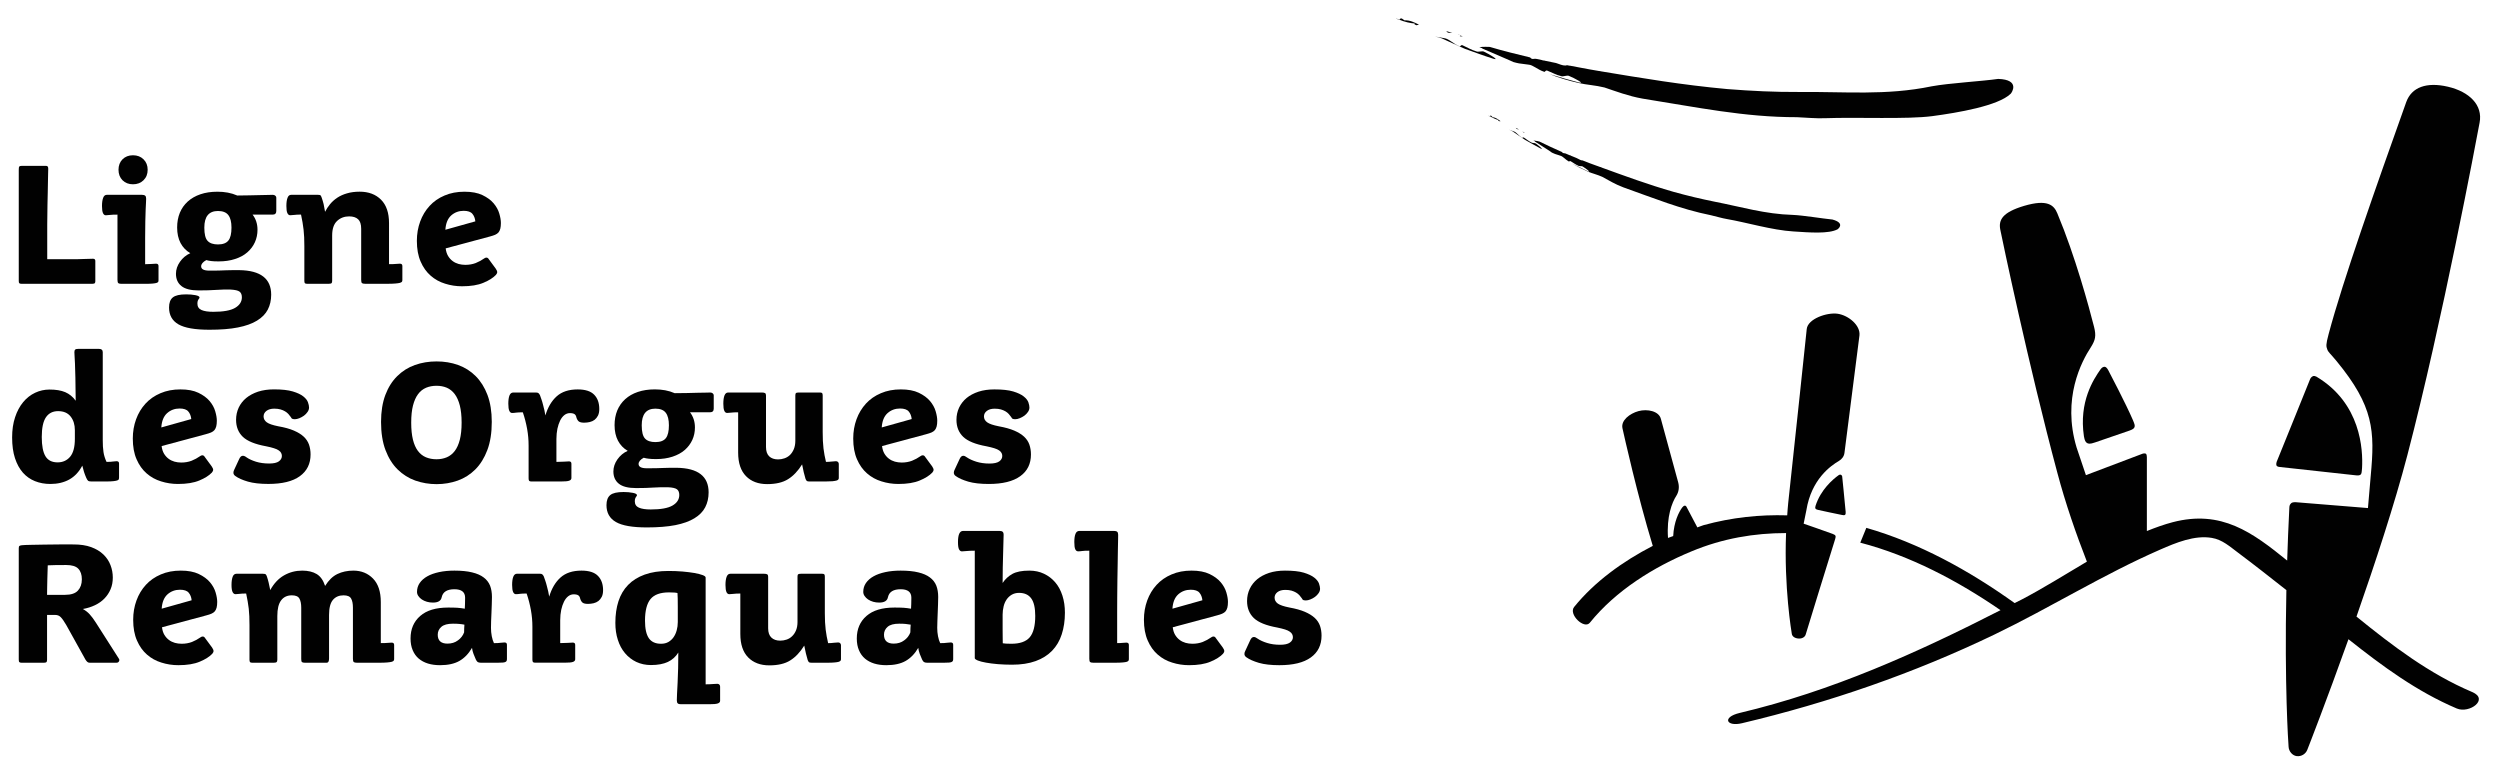 <?xml version="1.0" encoding="utf-8"?>
<!-- Generator: Adobe Illustrator 25.2.3, SVG Export Plug-In . SVG Version: 6.00 Build 0)  -->
<svg version="1.1" id="Calque_1" xmlns="http://www.w3.org/2000/svg" xmlns:xlink="http://www.w3.org/1999/xlink" x="0px" y="0px"
	 viewBox="0 0 72.36 22.333" style="enable-background:new 0 0 72.36 22.333;" xml:space="preserve">
<style type="text/css">
	.st0{fill:#010101;}
</style>
<g>
	<path class="st0" d="M44.681,1.791c0.028-0.004,0.058-0.004,0.093,0l-0.089-0.034l0.002,0.002
		C44.713,1.774,44.701,1.784,44.681,1.791"/>
	<path class="st0" d="M43.415,1.536l0.073-0.019c-0.138-0.059-0.274-0.121-0.425-0.106c0,0-0.056-0.033-0.084-0.05
		C42.931,1.359,42.927,1.383,42.91,1.4c0.16,0.05,0.319,0.091,0.498,0.091C43.331,1.488,43.333,1.512,43.415,1.536"/>
	<path class="st0" d="M46.071,2.078c0.088,0.034,0.209,0.043,0.309,0.024C46.27,2.046,46.166,2.058,46.071,2.078"/>
	<path class="st0" d="M44.523,4.121c0,0-0.03-0.026-0.045-0.039c-0.028-0.006-0.031,0.007-0.043,0.013
		c0.067,0.038,0.139,0.06,0.212,0.082C44.606,4.156,44.569,4.127,44.523,4.121"/>
	<path class="st0" d="M44.715,4.229l0.045-0.002c-0.017-0.011-0.037-0.013-0.054-0.024C44.679,4.2,44.678,4.208,44.715,4.229"/>
	<path class="st0" d="M45.426,4.514l0.054,0.011l-0.036-0.021l-0.005-0.003h0.001l-0.01-0.006l0.002,0.002
		C45.446,4.508,45.439,4.514,45.426,4.514"/>
	<path class="st0" d="M2.256,17.093c-0.074,0.082-0.199,0.124-0.374,0.124h-0.52c0-0.06,0.001-0.132,0.003-0.215
		c0.001-0.083,0.003-0.164,0.005-0.246c0.002-0.081,0.004-0.156,0.007-0.228c0.003-0.072,0.005-0.126,0.005-0.165
		c0.057-0.002,0.131-0.005,0.223-0.007c0.093-0.001,0.196-0.002,0.311-0.002c0.165,0,0.282,0.035,0.35,0.107
		c0.069,0.072,0.103,0.174,0.103,0.307C2.369,16.903,2.331,17.011,2.256,17.093 M3.442,19.067l-0.663-1.039
		C2.712,17.922,2.65,17.84,2.595,17.78c-0.055-0.061-0.122-0.112-0.198-0.153c0.128-0.022,0.244-0.059,0.351-0.11
		c0.106-0.05,0.198-0.115,0.274-0.193c0.076-0.078,0.136-0.167,0.179-0.27c0.043-0.101,0.064-0.214,0.064-0.338
		s-0.022-0.244-0.067-0.36c-0.044-0.116-0.113-0.218-0.205-0.307s-0.209-0.16-0.353-0.213c-0.142-0.052-0.313-0.078-0.509-0.078
		H1.72c-0.149,0-0.295,0.002-0.439,0.005c-0.142,0.002-0.273,0.005-0.388,0.007c-0.116,0.001-0.203,0.006-0.26,0.011
		c-0.035,0.004-0.059,0.011-0.072,0.022c-0.013,0.011-0.018,0.034-0.018,0.07v3.214c0,0.038,0.004,0.063,0.016,0.076
		c0.011,0.012,0.031,0.019,0.059,0.019h0.659c0.035,0,0.057-0.007,0.069-0.019c0.011-0.013,0.016-0.035,0.016-0.067v-1.297h0.239
		c0.063,0,0.117,0.022,0.16,0.067c0.043,0.044,0.096,0.121,0.159,0.229l0.553,0.996c0.016,0.025,0.033,0.047,0.051,0.064
		c0.017,0.018,0.04,0.027,0.069,0.027H3.37c0.035,0,0.06-0.013,0.074-0.041C3.458,19.115,3.458,19.089,3.442,19.067"/>
	<path class="st0" d="M0.618,8.214h2.06c0.036,0,0.058-0.008,0.067-0.021c0.009-0.014,0.014-0.031,0.014-0.051V7.551
		c0-0.016-0.005-0.03-0.014-0.043C2.736,7.496,2.718,7.489,2.693,7.489c-0.064,0-0.151,0.002-0.26,0.007
		c-0.11,0.006-0.241,0.007-0.394,0.007H1.367V6.507c0-0.067,0.001-0.151,0.003-0.253c0.001-0.102,0.002-0.21,0.004-0.326
		c0.002-0.117,0.004-0.233,0.008-0.351c0.002-0.118,0.005-0.226,0.006-0.325c0.002-0.097,0.004-0.18,0.005-0.247
		c0.002-0.067,0.003-0.107,0.003-0.12c0-0.034-0.006-0.057-0.017-0.068C1.368,4.805,1.348,4.8,1.319,4.8H0.638
		c-0.041,0-0.068,0.007-0.08,0.021C0.547,4.835,0.543,4.867,0.543,4.914v3.214c0,0.035,0.004,0.058,0.015,0.069
		C0.57,8.208,0.59,8.214,0.618,8.214"/>
	<path class="st0" d="M7.791,13.416c-0.143,0-0.27-0.018-0.381-0.052c-0.112-0.036-0.202-0.076-0.272-0.125
		c-0.041-0.032-0.078-0.047-0.11-0.047c-0.044,0-0.081,0.035-0.11,0.105L6.78,13.594c-0.015,0.029-0.024,0.058-0.024,0.087
		c0,0.038,0.018,0.07,0.053,0.095c0.089,0.065,0.212,0.119,0.367,0.164c0.156,0.045,0.353,0.067,0.592,0.067
		c0.4,0,0.704-0.074,0.91-0.224c0.207-0.149,0.311-0.36,0.311-0.63c0-0.104-0.016-0.2-0.046-0.286
		c-0.031-0.085-0.081-0.162-0.153-0.229c-0.071-0.066-0.166-0.124-0.286-0.176c-0.119-0.051-0.268-0.092-0.446-0.123
		c-0.162-0.032-0.274-0.07-0.336-0.115c-0.061-0.045-0.093-0.102-0.093-0.171c0-0.065,0.028-0.118,0.084-0.161
		c0.056-0.042,0.131-0.064,0.226-0.064c0.07,0,0.129,0.008,0.179,0.022c0.049,0.014,0.093,0.032,0.131,0.055
		c0.038,0.022,0.071,0.048,0.098,0.078c0.027,0.03,0.051,0.061,0.074,0.093c0.01,0.026,0.024,0.042,0.042,0.047
		c0.02,0.007,0.043,0.011,0.072,0.011c0.038,0,0.081-0.011,0.129-0.029c0.048-0.02,0.092-0.044,0.134-0.074
		C8.839,12,8.874,11.965,8.902,11.923c0.029-0.041,0.043-0.084,0.043-0.128c0-0.041-0.01-0.092-0.031-0.15
		c-0.02-0.059-0.066-0.117-0.136-0.172c-0.07-0.056-0.171-0.103-0.304-0.143c-0.134-0.04-0.315-0.06-0.544-0.06
		c-0.172,0-0.325,0.023-0.46,0.066c-0.135,0.045-0.25,0.107-0.344,0.184c-0.094,0.078-0.166,0.17-0.217,0.278
		c-0.05,0.108-0.076,0.226-0.076,0.352c0,0.203,0.065,0.367,0.195,0.493c0.131,0.125,0.355,0.216,0.673,0.274
		c0.092,0.018,0.168,0.037,0.229,0.057c0.06,0.018,0.107,0.04,0.14,0.064c0.034,0.023,0.057,0.049,0.069,0.076
		c0.013,0.026,0.02,0.054,0.02,0.083c0,0.063-0.03,0.116-0.089,0.158C8.012,13.396,7.919,13.416,7.791,13.416"/>
	<path class="st0" d="M2.167,12.701c0,0.238-0.046,0.411-0.138,0.52c-0.092,0.108-0.213,0.162-0.362,0.162
		c-0.162,0-0.279-0.059-0.35-0.176c-0.072-0.119-0.108-0.304-0.108-0.558c0-0.265,0.041-0.455,0.122-0.573
		c0.081-0.117,0.197-0.176,0.35-0.176c0.159,0,0.28,0.051,0.362,0.154c0.083,0.104,0.124,0.237,0.124,0.399V12.701z M3.374,13.349
		c-0.032,0-0.065,0.004-0.101,0.009c-0.034,0.007-0.098,0.011-0.19,0.011c-0.044-0.096-0.074-0.191-0.088-0.286
		c-0.015-0.096-0.021-0.211-0.021-0.344v-2.546c0-0.064-0.04-0.096-0.12-0.096H2.277c-0.05,0-0.084,0.007-0.1,0.021
		c-0.016,0.015-0.024,0.039-0.024,0.075c0,0.022,0.002,0.057,0.005,0.104c0.003,0.048,0.007,0.123,0.012,0.225
		c0.004,0.101,0.008,0.239,0.012,0.412c0.003,0.173,0.006,0.395,0.009,0.665c-0.083-0.115-0.183-0.196-0.302-0.248
		c-0.12-0.051-0.271-0.076-0.456-0.076c-0.146,0-0.285,0.031-0.417,0.093S0.769,11.521,0.67,11.64
		c-0.098,0.119-0.177,0.265-0.233,0.436c-0.058,0.172-0.086,0.367-0.086,0.587c0,0.232,0.028,0.432,0.083,0.6
		c0.056,0.169,0.132,0.308,0.229,0.418c0.097,0.109,0.213,0.191,0.348,0.245c0.135,0.054,0.284,0.082,0.446,0.082
		c0.21,0,0.392-0.043,0.548-0.129c0.156-0.087,0.281-0.22,0.377-0.401c0.029,0.127,0.067,0.244,0.115,0.353
		c0.018,0.041,0.036,0.069,0.052,0.083c0.016,0.014,0.047,0.022,0.095,0.022h0.425c0.095,0,0.169-0.003,0.221-0.01
		c0.053-0.006,0.091-0.014,0.113-0.024c0.021-0.009,0.034-0.021,0.038-0.035c0.003-0.015,0.005-0.03,0.005-0.046v-0.405
		C3.446,13.372,3.422,13.349,3.374,13.349"/>
	<path class="st0" d="M6.31,6.107c0.139,0,0.239,0.04,0.299,0.119C6.67,6.305,6.7,6.426,6.7,6.588c0,0.172-0.029,0.297-0.088,0.372
		C6.553,7.036,6.452,7.075,6.31,7.075c-0.137,0-0.238-0.034-0.301-0.103C5.945,6.904,5.914,6.777,5.914,6.588
		C5.914,6.267,6.045,6.107,6.31,6.107 M5.165,9.388c0.181,0.104,0.48,0.156,0.896,0.156c0.324,0,0.6-0.021,0.825-0.066
		c0.225-0.044,0.41-0.11,0.553-0.198c0.144-0.088,0.247-0.194,0.312-0.319c0.065-0.126,0.098-0.27,0.098-0.432
		c0-0.463-0.306-0.701-0.92-0.71H6.738c-0.061,0-0.125,0.002-0.193,0.004c-0.068,0.004-0.141,0.006-0.22,0.008
		C6.248,7.833,6.16,7.833,6.061,7.833c-0.158,0-0.239-0.041-0.239-0.124c0-0.066,0.05-0.127,0.149-0.181
		C6.015,7.54,6.063,7.551,6.114,7.556c0.05,0.007,0.122,0.01,0.214,0.01c0.178,0,0.337-0.023,0.477-0.07
		c0.14-0.045,0.258-0.109,0.353-0.192c0.095-0.083,0.169-0.18,0.219-0.291c0.051-0.112,0.076-0.232,0.076-0.362
		c0-0.169-0.047-0.315-0.142-0.439h0.581c0.07,0,0.105-0.035,0.105-0.105V5.72c0-0.022-0.009-0.04-0.029-0.056
		C7.95,5.648,7.925,5.639,7.897,5.639c-0.016,0-0.056,0.001-0.121,0.003C7.71,5.644,7.63,5.645,7.534,5.647
		C7.439,5.649,7.333,5.651,7.218,5.654C7.101,5.657,6.985,5.659,6.867,5.659C6.781,5.621,6.69,5.593,6.593,5.575
		C6.496,5.557,6.396,5.549,6.295,5.549c-0.185,0-0.349,0.024-0.494,0.074c-0.144,0.049-0.266,0.119-0.367,0.21
		c-0.1,0.09-0.176,0.199-0.229,0.326C5.153,6.287,5.127,6.428,5.127,6.584c0,0.175,0.033,0.325,0.099,0.451
		C5.293,7.16,5.388,7.258,5.508,7.328c-0.12,0.054-0.22,0.136-0.298,0.248c-0.078,0.11-0.117,0.227-0.117,0.348
		c0,0.153,0.052,0.271,0.158,0.355c0.105,0.085,0.272,0.127,0.501,0.127c0.196,0,0.365-0.005,0.504-0.015
		c0.14-0.01,0.279-0.013,0.416-0.01c0.13,0.007,0.217,0.026,0.262,0.06c0.044,0.033,0.067,0.088,0.067,0.165
		c0,0.126-0.066,0.229-0.196,0.305c-0.13,0.076-0.34,0.114-0.63,0.114c-0.149,0-0.263-0.017-0.342-0.052
		c-0.08-0.036-0.119-0.097-0.119-0.187c0-0.034,0.004-0.063,0.013-0.085c0.01-0.023,0.021-0.041,0.034-0.057
		C5.77,8.635,5.775,8.623,5.775,8.61c0-0.029-0.04-0.051-0.119-0.067C5.577,8.528,5.487,8.52,5.388,8.52
		c-0.184,0-0.312,0.029-0.385,0.088c-0.074,0.059-0.11,0.156-0.11,0.293C4.893,9.121,4.983,9.283,5.165,9.388"/>
	<path class="st0" d="M3.849,5.334c0.124,0,0.226-0.039,0.305-0.117c0.08-0.079,0.12-0.179,0.12-0.303s-0.04-0.225-0.12-0.303
		C4.075,4.533,3.973,4.494,3.849,4.494c-0.124,0-0.224,0.039-0.303,0.117C3.469,4.689,3.43,4.79,3.43,4.914s0.039,0.224,0.116,0.303
		C3.625,5.295,3.725,5.334,3.849,5.334"/>
	<path class="st0" d="M11.224,18.607c-0.043,0.005-0.111,0.007-0.202,0.007v-1.187c0-0.302-0.076-0.529-0.226-0.682
		c-0.149-0.152-0.338-0.229-0.568-0.229c-0.173,0-0.326,0.033-0.462,0.098c-0.136,0.065-0.255,0.181-0.356,0.345
		c-0.054-0.164-0.136-0.28-0.246-0.345c-0.109-0.065-0.249-0.098-0.417-0.098c-0.191,0-0.366,0.046-0.527,0.138
		c-0.161,0.092-0.293,0.234-0.398,0.425c-0.016-0.083-0.031-0.154-0.046-0.215c-0.014-0.06-0.031-0.118-0.049-0.172
		c-0.01-0.031-0.022-0.054-0.034-0.066c-0.013-0.013-0.04-0.019-0.081-0.019H6.844c-0.05,0-0.088,0.028-0.109,0.085
		c-0.022,0.058-0.034,0.137-0.034,0.239c0,0.096,0.011,0.164,0.031,0.205c0.021,0.041,0.049,0.062,0.084,0.062
		c0.032,0,0.07-0.003,0.115-0.009c0.043-0.007,0.109-0.01,0.194-0.01c0.017,0.079,0.031,0.155,0.044,0.227
		c0.012,0.071,0.022,0.142,0.031,0.212c0.007,0.07,0.013,0.142,0.016,0.219c0.003,0.076,0.005,0.161,0.005,0.253v1.006
		c0,0.034,0.006,0.058,0.017,0.069c0.011,0.011,0.031,0.017,0.06,0.017h0.629c0.041,0,0.068-0.007,0.081-0.019
		c0.012-0.013,0.019-0.037,0.019-0.072v-1.259c0-0.207,0.036-0.358,0.11-0.455c0.072-0.097,0.176-0.146,0.31-0.146
		c0.111,0,0.184,0.031,0.219,0.094c0.035,0.061,0.053,0.15,0.053,0.264v1.483c0,0.047,0.006,0.078,0.021,0.091
		c0.014,0.012,0.042,0.019,0.083,0.019h0.634c0.045,0,0.067-0.041,0.067-0.124v-1.259c0-0.203,0.038-0.349,0.112-0.436
		c0.075-0.088,0.177-0.132,0.307-0.132c0.112,0,0.185,0.031,0.22,0.094c0.035,0.061,0.052,0.15,0.052,0.264v1.478
		c0,0.051,0.009,0.083,0.025,0.096c0.015,0.012,0.046,0.019,0.091,0.019h0.667c0.085,0,0.155-0.003,0.209-0.008
		c0.054-0.004,0.096-0.011,0.127-0.018c0.03-0.009,0.05-0.019,0.059-0.031c0.01-0.013,0.015-0.029,0.015-0.049v-0.409
		c0-0.045-0.024-0.067-0.072-0.067C11.304,18.6,11.267,18.602,11.224,18.607"/>
	<path class="st0" d="M13.309,12.728c-0.035,0.135-0.084,0.243-0.147,0.326c-0.064,0.083-0.14,0.143-0.228,0.181
		c-0.09,0.038-0.189,0.058-0.3,0.058c-0.114,0-0.216-0.02-0.307-0.058c-0.09-0.038-0.167-0.099-0.231-0.183
		c-0.063-0.084-0.111-0.193-0.144-0.326c-0.033-0.134-0.05-0.298-0.05-0.492c0-0.197,0.017-0.363,0.052-0.498
		c0.035-0.135,0.084-0.245,0.147-0.329c0.063-0.085,0.141-0.145,0.231-0.184c0.09-0.038,0.191-0.057,0.302-0.057
		s0.21,0.019,0.3,0.057c0.088,0.039,0.164,0.099,0.228,0.184c0.063,0.084,0.112,0.194,0.147,0.329
		c0.034,0.135,0.052,0.301,0.052,0.498C13.361,12.428,13.343,12.593,13.309,12.728 M14.11,11.433
		c-0.083-0.22-0.197-0.401-0.341-0.546c-0.145-0.145-0.314-0.252-0.508-0.322c-0.194-0.07-0.402-0.104-0.624-0.104
		c-0.223,0-0.433,0.034-0.628,0.104c-0.196,0.07-0.366,0.177-0.512,0.322c-0.147,0.145-0.261,0.326-0.344,0.546
		c-0.082,0.22-0.124,0.479-0.124,0.778c0,0.317,0.043,0.59,0.129,0.817c0.086,0.228,0.203,0.414,0.351,0.56
		c0.147,0.146,0.318,0.253,0.512,0.322c0.194,0.068,0.399,0.103,0.616,0.103c0.216,0,0.42-0.035,0.612-0.103
		c0.192-0.069,0.362-0.176,0.508-0.322s0.262-0.332,0.348-0.56c0.086-0.227,0.129-0.5,0.129-0.817
		C14.234,11.912,14.192,11.653,14.11,11.433"/>
	<path class="st0" d="M4.68,17.618c0.012-0.189,0.069-0.326,0.169-0.416c0.1-0.088,0.22-0.133,0.36-0.133
		c0.121,0,0.205,0.029,0.252,0.086c0.048,0.056,0.077,0.13,0.086,0.219L4.68,17.618z M6.241,17.15
		c-0.03-0.105-0.085-0.204-0.164-0.298c-0.08-0.094-0.188-0.173-0.324-0.238c-0.137-0.066-0.31-0.098-0.521-0.098
		c-0.212,0-0.405,0.036-0.576,0.11c-0.171,0.072-0.317,0.174-0.434,0.302c-0.118,0.129-0.209,0.28-0.272,0.453
		c-0.063,0.173-0.095,0.359-0.095,0.556c0,0.235,0.036,0.436,0.11,0.603c0.072,0.167,0.169,0.302,0.29,0.407
		c0.121,0.106,0.26,0.183,0.418,0.231c0.157,0.05,0.32,0.075,0.489,0.075c0.254,0,0.461-0.034,0.619-0.101
		c0.159-0.066,0.28-0.142,0.362-0.228c0.026-0.032,0.038-0.058,0.038-0.076c0-0.029-0.014-0.064-0.042-0.105l-0.201-0.272
		c-0.018-0.032-0.043-0.048-0.071-0.048c-0.023,0-0.046,0.009-0.071,0.029c-0.071,0.05-0.15,0.093-0.239,0.129
		c-0.089,0.034-0.19,0.052-0.3,0.052c-0.068,0-0.133-0.009-0.196-0.026c-0.063-0.018-0.121-0.046-0.171-0.084
		c-0.052-0.038-0.095-0.087-0.132-0.147c-0.036-0.061-0.059-0.134-0.069-0.22l1.278-0.343c0.061-0.016,0.111-0.032,0.153-0.05
		c0.041-0.018,0.074-0.041,0.098-0.069c0.023-0.029,0.041-0.065,0.052-0.108c0.011-0.043,0.017-0.098,0.017-0.164
		C6.287,17.346,6.272,17.255,6.241,17.15"/>
	<path class="st0" d="M4.669,12.372c0.012-0.188,0.069-0.325,0.169-0.415c0.1-0.088,0.22-0.133,0.36-0.133
		c0.121,0,0.205,0.029,0.252,0.086c0.048,0.056,0.077,0.13,0.086,0.219L4.669,12.372z M6.23,11.905
		C6.2,11.8,6.145,11.701,6.066,11.607c-0.08-0.094-0.188-0.173-0.324-0.238c-0.137-0.066-0.31-0.098-0.521-0.098
		c-0.212,0-0.405,0.036-0.576,0.11c-0.171,0.072-0.317,0.174-0.434,0.302c-0.118,0.129-0.209,0.28-0.272,0.453
		c-0.063,0.173-0.095,0.358-0.095,0.556c0,0.235,0.036,0.436,0.11,0.603c0.072,0.167,0.169,0.302,0.29,0.407
		c0.121,0.106,0.26,0.183,0.418,0.231c0.157,0.05,0.32,0.075,0.489,0.075c0.254,0,0.461-0.034,0.619-0.101
		c0.159-0.066,0.28-0.142,0.362-0.228c0.026-0.032,0.038-0.058,0.038-0.076c0-0.029-0.014-0.064-0.043-0.105l-0.2-0.272
		c-0.018-0.032-0.042-0.048-0.071-0.048c-0.023,0-0.046,0.009-0.071,0.029c-0.071,0.05-0.15,0.093-0.239,0.129
		c-0.089,0.034-0.19,0.052-0.3,0.052c-0.068,0-0.133-0.009-0.196-0.026c-0.063-0.018-0.121-0.046-0.171-0.084
		c-0.052-0.038-0.095-0.087-0.132-0.147c-0.036-0.061-0.059-0.135-0.069-0.22l1.278-0.343c0.061-0.016,0.111-0.033,0.153-0.05
		c0.041-0.018,0.074-0.041,0.098-0.069c0.023-0.029,0.041-0.065,0.052-0.108c0.011-0.043,0.017-0.098,0.017-0.164
		C6.276,12.101,6.261,12.01,6.23,11.905"/>
	<path class="st0" d="M4.423,8.207c0.049-0.005,0.086-0.011,0.11-0.019C4.557,8.18,4.572,8.17,4.579,8.158
		c0.006-0.013,0.009-0.029,0.009-0.049v-0.41c0-0.044-0.024-0.067-0.072-0.067c-0.031,0-0.076,0.003-0.133,0.008
		C4.325,7.645,4.265,7.647,4.201,7.647V6.889c0-0.191,0.002-0.353,0.005-0.487c0.004-0.133,0.007-0.244,0.01-0.333
		c0.003-0.09,0.006-0.159,0.01-0.208C4.228,5.812,4.23,5.776,4.23,5.754c0-0.045-0.009-0.075-0.029-0.09
		c-0.018-0.016-0.049-0.025-0.09-0.025H3.09c-0.047,0-0.083,0.029-0.104,0.086C2.964,5.783,2.952,5.862,2.952,5.963
		c0,0.096,0.01,0.164,0.029,0.206C3,6.21,3.027,6.231,3.062,6.231c0.032,0,0.071-0.003,0.12-0.01C3.229,6.215,3.302,6.212,3.4,6.212
		V8.1c0,0.051,0.009,0.083,0.025,0.096c0.016,0.012,0.045,0.019,0.09,0.019h0.706C4.307,8.215,4.374,8.212,4.423,8.207"/>
	<path class="st0" d="M42.906,1.405c0.263,0.114,0.549,0.235,0.797,0.345l0.101,0.046c0.056,0.017,0.11,0.028,0.164,0.039
		c0.085,0.01,0.175,0.021,0.274,0.036c0.128,0.007,0.258,0.143,0.45,0.206c0.03,0.019,0.043-0.061,0.101-0.029
		c0.138,0.055,0.255,0.123,0.389,0.154c0.06,0.028,0.175-0.035,0.233-0.004c0.143,0.056,0.492,0.243,0.276,0.187
		c-0.33-0.086-0.542-0.149-0.833-0.237c0.253,0.101,0.527,0.185,0.848,0.257c0.204,0.049,0.484,0.064,0.733,0.127
		c0.336,0.112,0.688,0.248,1.101,0.322c1.565,0.248,2.949,0.54,4.469,0.538c0.29,0.014,0.547,0.038,0.793,0.03
		c0.973-0.035,2.401,0.036,3.129-0.061c0.728-0.097,1.905-0.296,2.266-0.647c0.03-0.027,0.289-0.408-0.361-0.43
		c-0.479,0.069-1.419,0.121-1.924,0.214c-1.32,0.274-2.536,0.151-3.862,0.164c-0.669,0.004-1.351-0.028-2.057-0.084
		c-1.304-0.119-2.453-0.314-3.701-0.521c-0.195-0.032-0.383-0.067-0.572-0.103L45.435,1.9l-0.026,0.004L45.422,1.9l-0.067-0.013
		c-0.065,0.025-0.152-0.003-0.242-0.037c-0.02-0.009-0.048-0.015-0.076-0.026l-0.378-0.078l0.026,0.011l-0.058-0.019l-0.166-0.035
		c-0.03-0.004-0.061,0-0.093,0.004c-0.043-0.002-0.058-0.021-0.082-0.045c-0.376-0.091-0.763-0.184-1.166-0.304
		c0,0-0.225-0.011-0.303,0.01l0.093,0.031L42.906,1.405z"/>
	<path class="st0" d="M44.135,3.843l-0.047-0.032c0.015,0.013,0.006,0.015-0.007,0.017L44.135,3.843z"/>
</g>
<polygon class="st0" points="44.089,3.812 44.076,3.8 44.058,3.793 "/>
<g>
	<path class="st0" d="M8.399,6.23c0.032,0,0.07-0.003,0.116-0.009c0.046-0.007,0.112-0.01,0.198-0.01
		c0.017,0.08,0.031,0.155,0.044,0.227C8.769,6.509,8.779,6.58,8.787,6.65C8.795,6.72,8.8,6.792,8.804,6.869
		C8.807,6.945,8.809,7.03,8.809,7.122v1.006c0,0.034,0.005,0.058,0.016,0.069c0.012,0.011,0.031,0.017,0.06,0.017h0.63
		c0.041,0,0.068-0.006,0.081-0.017c0.012-0.011,0.018-0.035,0.018-0.069V6.817c0-0.191,0.047-0.331,0.141-0.42
		c0.094-0.089,0.211-0.134,0.351-0.134c0.114,0,0.2,0.028,0.26,0.084c0.059,0.055,0.088,0.146,0.088,0.274v1.478
		c0,0.051,0.008,0.083,0.024,0.096c0.016,0.012,0.045,0.019,0.09,0.019h0.668c0.085,0,0.155-0.003,0.209-0.008
		c0.054-0.004,0.096-0.011,0.127-0.018c0.03-0.009,0.05-0.019,0.06-0.031c0.009-0.013,0.014-0.029,0.014-0.049V7.699
		c0-0.045-0.024-0.067-0.072-0.067c-0.032,0-0.069,0.002-0.112,0.007c-0.043,0.005-0.11,0.007-0.202,0.007V6.459
		c0-0.299-0.077-0.525-0.232-0.68c-0.154-0.153-0.359-0.231-0.617-0.231c-0.137,0-0.259,0.016-0.367,0.048
		C9.936,5.627,9.841,5.67,9.76,5.724C9.679,5.778,9.61,5.841,9.553,5.91C9.495,5.98,9.448,6.054,9.409,6.13
		C9.396,6.047,9.382,5.973,9.367,5.908c-0.016-0.065-0.036-0.13-0.058-0.193C9.3,5.69,9.29,5.67,9.281,5.658
		C9.272,5.645,9.246,5.639,9.205,5.639H8.427c-0.048,0-0.083,0.028-0.104,0.085C8.3,5.782,8.289,5.861,8.289,5.963
		c0,0.096,0.009,0.164,0.029,0.205C8.337,6.209,8.364,6.23,8.399,6.23"/>
	<path class="st0" d="M13.436,18.182c-0.002,0.038-0.003,0.078-0.003,0.122c-0.034,0.093-0.094,0.17-0.179,0.231
		c-0.083,0.063-0.185,0.094-0.302,0.094c-0.188,0-0.282-0.086-0.282-0.258c0-0.092,0.035-0.168,0.106-0.229
		c0.07-0.06,0.18-0.09,0.333-0.09c0.073,0,0.134,0.002,0.183,0.007c0.05,0.004,0.1,0.012,0.15,0.021
		C13.44,18.112,13.437,18.146,13.436,18.182 M14.602,18.595c-0.033,0-0.069,0.004-0.11,0.009c-0.042,0.007-0.107,0.011-0.195,0.011
		c-0.026-0.052-0.047-0.118-0.063-0.199c-0.016-0.081-0.023-0.163-0.023-0.245c0-0.058,0.001-0.124,0.004-0.198
		c0.003-0.075,0.007-0.153,0.01-0.234c0.003-0.081,0.006-0.161,0.009-0.24c0.004-0.08,0.005-0.153,0.005-0.22
		c0-0.124-0.018-0.233-0.054-0.327c-0.038-0.093-0.098-0.173-0.185-0.238c-0.085-0.065-0.197-0.114-0.336-0.147
		c-0.138-0.034-0.309-0.051-0.512-0.051c-0.162,0-0.31,0.014-0.443,0.043c-0.134,0.029-0.248,0.069-0.341,0.122
		c-0.094,0.052-0.167,0.117-0.22,0.193c-0.052,0.076-0.078,0.162-0.078,0.257c0,0.042,0.012,0.081,0.038,0.119
		c0.025,0.038,0.059,0.072,0.102,0.101c0.043,0.029,0.092,0.051,0.148,0.067c0.055,0.016,0.114,0.023,0.174,0.023
		c0.15,0,0.233-0.052,0.253-0.157c0.034-0.153,0.157-0.229,0.367-0.229c0.207,0,0.31,0.082,0.31,0.244
		c0,0.076-0.001,0.136-0.003,0.183c-0.001,0.046-0.004,0.091-0.006,0.136c-0.07-0.013-0.143-0.021-0.217-0.027
		c-0.076-0.005-0.163-0.006-0.265-0.006c-0.353,0-0.623,0.081-0.808,0.243c-0.187,0.162-0.28,0.38-0.28,0.652
		c0,0.131,0.021,0.244,0.063,0.341c0.041,0.098,0.099,0.178,0.174,0.242c0.075,0.063,0.164,0.111,0.269,0.143
		c0.105,0.032,0.221,0.047,0.348,0.047c0.229,0,0.415-0.041,0.558-0.122c0.143-0.081,0.266-0.206,0.367-0.379
		c0.007,0.058,0.021,0.115,0.043,0.173c0.022,0.056,0.045,0.111,0.067,0.162c0.016,0.034,0.034,0.059,0.052,0.073
		c0.019,0.014,0.052,0.022,0.095,0.022h0.487c0.064,0,0.113-0.002,0.148-0.005c0.035-0.003,0.061-0.009,0.079-0.019
		c0.017-0.01,0.029-0.022,0.033-0.036c0.005-0.014,0.007-0.032,0.007-0.055v-0.405C14.673,18.617,14.649,18.595,14.602,18.595"/>
	<path class="st0" d="M68.127,13.751c0.134,0.017,0.156,0.011,0.192-0.009c0.033-0.024,0.037-0.051,0.048-0.194
		c0.03-0.535-0.033-1.878-1.319-2.645c-0.026-0.013-0.063-0.026-0.093-0.019c-0.02,0.008-0.067,0.032-0.089,0.084
		c-0.173,0.436-0.961,2.375-0.971,2.401c-0.014,0.049-0.014,0.077-0.007,0.097c0.009,0.026,0.037,0.045,0.093,0.05
		C66.035,13.522,67.553,13.69,68.127,13.751"/>
	<path class="st0" d="M43.914,3.737l0.056,0.011L43.871,3.7C43.884,3.715,43.89,3.73,43.914,3.737"/>
</g>
<polygon class="st0" points="42.253,1.019 42.227,1.003 42.197,0.996 "/>
<g>
	<path class="st0" d="M42.034,0.949l-0.175-0.048c0.024,0.023,0.037,0.046,0.078,0.048C41.971,0.947,42.002,0.947,42.034,0.949"/>
	<path class="st0" d="M12.891,6.65c0.012-0.188,0.069-0.325,0.169-0.415c0.1-0.088,0.22-0.133,0.36-0.133
		c0.121,0,0.205,0.029,0.252,0.086c0.048,0.056,0.077,0.13,0.086,0.219L12.891,6.65z M14.452,6.183
		c-0.03-0.105-0.085-0.204-0.164-0.298c-0.08-0.094-0.188-0.173-0.324-0.238c-0.137-0.066-0.31-0.098-0.521-0.098
		c-0.212,0-0.405,0.036-0.576,0.11c-0.172,0.072-0.317,0.174-0.434,0.302c-0.118,0.129-0.209,0.28-0.272,0.453
		s-0.095,0.358-0.095,0.556c0,0.235,0.036,0.436,0.11,0.603c0.072,0.167,0.169,0.302,0.29,0.407c0.121,0.106,0.26,0.183,0.418,0.231
		c0.157,0.05,0.32,0.075,0.489,0.075c0.254,0,0.461-0.034,0.619-0.101c0.159-0.066,0.28-0.142,0.362-0.228
		c0.026-0.032,0.038-0.058,0.038-0.076c0-0.029-0.014-0.064-0.043-0.105l-0.2-0.272c-0.018-0.032-0.043-0.048-0.071-0.048
		c-0.023,0-0.046,0.009-0.071,0.029c-0.071,0.05-0.15,0.093-0.239,0.129c-0.089,0.034-0.19,0.052-0.301,0.052
		c-0.067,0-0.132-0.009-0.195-0.026c-0.063-0.018-0.121-0.046-0.171-0.084c-0.052-0.038-0.095-0.087-0.132-0.147
		c-0.036-0.061-0.059-0.135-0.069-0.22l1.278-0.343c0.061-0.016,0.111-0.033,0.153-0.05c0.041-0.018,0.073-0.041,0.098-0.069
		c0.023-0.029,0.041-0.065,0.052-0.108c0.011-0.043,0.017-0.098,0.017-0.164C14.498,6.379,14.483,6.288,14.452,6.183"/>
	<polyline class="st0" points="42.254,1.019 42.252,1.019 42.255,1.02 42.254,1.019 	"/>
	<path class="st0" d="M42.34,1.056L42.255,1.02c0.024,0.018,0.014,0.028-0.008,0.031C42.275,1.05,42.307,1.051,42.34,1.056"/>
	<path class="st0" d="M60.317,12.628c0.022,0.134,0.054,0.169,0.084,0.19c0.037,0.026,0.084,0.043,0.24-0.013
		c0.356-0.121,0.943-0.326,1.004-0.345c0.084-0.031,0.121-0.057,0.136-0.097c0.017-0.042,0.004-0.083-0.045-0.201
		c-0.195-0.456-0.693-1.408-0.717-1.451c-0.03-0.056-0.069-0.095-0.102-0.095c-0.032,0-0.075,0.011-0.121,0.077
		C60.593,10.981,60.168,11.632,60.317,12.628"/>
	<path class="st0" d="M42.958,1.498c-0.056-0.035-0.175,0.02-0.231-0.013c-0.134-0.039-0.25-0.106-0.386-0.17
		c-0.055-0.035-0.069,0.043-0.098,0.025c-0.188-0.078-0.308-0.219-0.44-0.235c-0.097-0.019-0.184-0.034-0.27-0.048
		c0.065,0.015,0.129,0.029,0.196,0.053c0.232,0.101,0.447,0.209,0.674,0.304c0.287,0.101,0.493,0.183,0.816,0.285
		C43.435,1.764,43.096,1.561,42.958,1.498"/>
	<path class="st0" d="M40.572,0.534c-0.05-0.004-0.054,0.019-0.071,0.037c0.155,0.061,0.313,0.104,0.492,0.113
		c-0.078-0.008-0.075,0.016,0.004,0.047l0.074-0.017c-0.134-0.066-0.266-0.134-0.419-0.125C40.652,0.589,40.598,0.552,40.572,0.534"
		/>
	<path class="st0" d="M43.161,3.35c-0.03-0.009-0.034,0.004-0.045,0.009C43.2,3.41,43.288,3.454,43.39,3.48
		c-0.043-0.013-0.045,0,0,0.028h0.043c-0.071-0.054-0.144-0.108-0.231-0.117C43.202,3.391,43.176,3.361,43.161,3.35"/>
</g>
<rect x="43.089" y="3.316" transform="matrix(0.559 -0.829 0.829 0.559 16.243 37.216)" class="st0" width="0.003" height="0.059"/>
<g>
	<path class="st0" d="M38.053,17.884c-0.072-0.066-0.167-0.125-0.286-0.176c-0.119-0.051-0.268-0.092-0.446-0.124
		c-0.162-0.032-0.274-0.07-0.336-0.114c-0.062-0.045-0.093-0.102-0.093-0.172c0-0.064,0.028-0.117,0.083-0.16
		c0.056-0.043,0.132-0.064,0.227-0.064c0.07,0,0.129,0.007,0.179,0.021c0.049,0.014,0.093,0.033,0.131,0.055
		c0.038,0.022,0.071,0.049,0.098,0.078c0.027,0.031,0.051,0.062,0.073,0.093c0.01,0.027,0.024,0.042,0.043,0.048
		c0.02,0.006,0.043,0.01,0.072,0.01c0.038,0,0.081-0.01,0.128-0.029c0.049-0.019,0.093-0.043,0.134-0.073
		c0.041-0.031,0.077-0.066,0.105-0.108c0.029-0.041,0.043-0.084,0.043-0.129c0-0.041-0.011-0.091-0.031-0.15
		c-0.021-0.058-0.066-0.116-0.136-0.171c-0.07-0.056-0.171-0.103-0.305-0.144c-0.134-0.04-0.314-0.059-0.543-0.059
		c-0.172,0-0.326,0.022-0.461,0.066c-0.135,0.045-0.249,0.106-0.343,0.183c-0.094,0.079-0.166,0.171-0.217,0.279
		c-0.051,0.108-0.077,0.225-0.077,0.352c0,0.203,0.066,0.367,0.196,0.493c0.13,0.124,0.355,0.216,0.672,0.273
		c0.093,0.019,0.169,0.038,0.23,0.057c0.06,0.019,0.107,0.04,0.14,0.065c0.034,0.023,0.057,0.049,0.069,0.076
		c0.013,0.026,0.02,0.054,0.02,0.083c0,0.063-0.03,0.115-0.089,0.157c-0.059,0.041-0.152,0.062-0.279,0.062
		c-0.143,0-0.27-0.018-0.381-0.053c-0.112-0.035-0.202-0.076-0.272-0.124c-0.041-0.032-0.078-0.048-0.11-0.048
		c-0.045,0-0.081,0.036-0.11,0.105l-0.138,0.298c-0.016,0.028-0.024,0.057-0.024,0.086c0,0.038,0.018,0.071,0.053,0.096
		c0.089,0.064,0.211,0.118,0.367,0.164c0.156,0.045,0.353,0.067,0.591,0.067c0.401,0,0.704-0.074,0.911-0.224
		c0.207-0.149,0.31-0.36,0.31-0.63c0-0.104-0.015-0.2-0.045-0.286C38.175,18.027,38.125,17.951,38.053,17.884"/>
</g>
<polygon class="st0" points="40.405,0.534 40.494,0.577 40.501,0.571 40.41,0.533 "/>
<g>
	<path class="st0" d="M33.935,17.618c0.012-0.189,0.069-0.326,0.169-0.416c0.1-0.088,0.22-0.133,0.36-0.133
		c0.121,0,0.205,0.029,0.252,0.086c0.048,0.056,0.077,0.13,0.086,0.219L33.935,17.618z M35.496,17.15
		c-0.03-0.105-0.085-0.204-0.164-0.298c-0.08-0.094-0.188-0.173-0.324-0.238c-0.137-0.066-0.31-0.098-0.521-0.098
		c-0.212,0-0.405,0.036-0.576,0.11c-0.171,0.072-0.317,0.174-0.434,0.302c-0.118,0.129-0.209,0.28-0.272,0.453
		c-0.063,0.173-0.095,0.359-0.095,0.556c0,0.235,0.036,0.436,0.11,0.603c0.072,0.167,0.169,0.302,0.29,0.407
		c0.121,0.106,0.26,0.183,0.418,0.231c0.157,0.05,0.32,0.075,0.489,0.075c0.254,0,0.461-0.034,0.619-0.101
		c0.159-0.066,0.28-0.142,0.362-0.228c0.026-0.032,0.038-0.058,0.038-0.076c0-0.029-0.014-0.064-0.043-0.105l-0.2-0.272
		c-0.018-0.032-0.042-0.048-0.071-0.048c-0.023,0-0.046,0.009-0.071,0.029c-0.071,0.05-0.15,0.093-0.239,0.129
		c-0.089,0.034-0.19,0.052-0.3,0.052c-0.068,0-0.133-0.009-0.196-0.026c-0.063-0.018-0.121-0.046-0.171-0.084
		c-0.052-0.038-0.095-0.087-0.132-0.147c-0.036-0.061-0.059-0.134-0.069-0.22l1.278-0.343c0.061-0.016,0.111-0.032,0.153-0.05
		c0.041-0.018,0.074-0.041,0.098-0.069c0.023-0.029,0.041-0.065,0.052-0.108c0.011-0.043,0.017-0.098,0.017-0.164
		C35.542,17.346,35.527,17.255,35.496,17.15"/>
	<path class="st0" d="M15.133,11.934c0.054,0.158,0.095,0.319,0.124,0.479c0.029,0.161,0.043,0.322,0.043,0.484v0.949
		c0,0.035,0.005,0.059,0.017,0.072c0.011,0.012,0.032,0.018,0.064,0.018h0.854c0.12,0,0.201-0.007,0.243-0.024
		c0.041-0.016,0.061-0.041,0.061-0.076v-0.415c0-0.044-0.023-0.067-0.07-0.067c-0.029,0-0.077,0.003-0.142,0.008
		c-0.065,0.004-0.139,0.007-0.222,0.007v-0.663c0-0.108,0.011-0.208,0.029-0.298c0.02-0.09,0.046-0.169,0.079-0.236
		c0.033-0.067,0.074-0.119,0.121-0.157c0.048-0.038,0.102-0.058,0.162-0.058c0.061,0,0.106,0.011,0.135,0.031
		c0.028,0.021,0.045,0.052,0.052,0.093c0.016,0.054,0.04,0.093,0.071,0.118c0.032,0.023,0.082,0.035,0.153,0.035
		c0.057,0,0.112-0.007,0.164-0.019c0.053-0.013,0.099-0.034,0.139-0.064c0.039-0.031,0.072-0.071,0.098-0.122
		c0.025-0.051,0.038-0.115,0.038-0.191c0-0.174-0.049-0.313-0.148-0.414c-0.099-0.102-0.258-0.153-0.477-0.153
		c-0.258,0-0.46,0.067-0.608,0.2c-0.148,0.133-0.257,0.318-0.327,0.553c-0.007-0.044-0.016-0.094-0.028-0.148
		c-0.013-0.054-0.027-0.109-0.041-0.164c-0.014-0.056-0.029-0.108-0.046-0.155c-0.015-0.048-0.03-0.088-0.042-0.119
		c-0.013-0.025-0.027-0.045-0.041-0.057c-0.014-0.013-0.039-0.02-0.073-0.02h-0.659c-0.051,0-0.087,0.029-0.11,0.086
		c-0.022,0.058-0.033,0.137-0.033,0.238c0,0.096,0.01,0.164,0.029,0.206c0.019,0.041,0.046,0.062,0.081,0.062
		c0.032,0,0.071-0.003,0.117-0.01C14.986,11.937,15.05,11.934,15.133,11.934"/>
	<path class="st0" d="M71.555,20.03c-1.237-0.524-2.308-1.338-3.349-2.183c0.534-1.527,1.102-3.252,1.473-4.673
		c1.019-3.903,1.993-9.107,2.09-9.621c0.101-0.512-0.296-0.898-0.916-1.043c-0.617-0.144-1.051,0.013-1.207,0.445
		c-0.868,2.434-1.84,5.184-2.248,6.722c-0.08,0.298-0.071,0.347-0.038,0.434c0.03,0.088,0.088,0.118,0.272,0.343
		c1.077,1.31,1.107,2.019,0.987,3.312l-0.081,0.939l-2.098-0.17c0,0-0.091-0.004-0.123,0.03c-0.037,0.032-0.052,0.069-0.054,0.123
		c-0.027,0.54-0.048,1.052-0.063,1.537c-1.009-0.817-1.903-1.478-3.312-1.111c-0.252,0.066-0.501,0.156-0.749,0.256v-2.141
		c0-0.039-0.009-0.082-0.028-0.096c-0.024-0.015-0.074-0.01-0.102,0.001c-0.028,0.012-1.634,0.619-1.634,0.619l-0.27-0.801
		c-0.426-1.416,0.142-2.489,0.412-2.9c0.067-0.105,0.11-0.2,0.121-0.276c0.015-0.084,0.006-0.186-0.028-0.318
		c-0.145-0.57-0.542-2.04-1.062-3.282c-0.1-0.244-0.29-0.416-0.964-0.217c-0.623,0.187-0.742,0.403-0.688,0.686
		c0.05,0.255,0.818,3.925,1.649,7.028c0.24,0.906,0.546,1.781,0.858,2.583c-0.644,0.38-1.276,0.779-1.9,1.103
		c-0.063,0.033-0.128,0.063-0.192,0.096c-1.32-0.945-2.766-1.739-4.292-2.177l-0.175,0.429c1.444,0.377,2.819,1.101,4.059,1.954
		c-2.431,1.242-4.882,2.343-7.548,2.974c-0.525,0.125-0.385,0.406,0.065,0.298c2.526-0.599,4.972-1.443,7.314-2.57
		c1.615-0.779,3.15-1.74,4.795-2.457c0.447-0.195,0.989-0.423,1.49-0.337c0.302,0.048,0.527,0.255,0.765,0.432
		c0.471,0.352,0.932,0.717,1.393,1.079c-0.058,2.766,0.056,4.427,0.064,4.533c0.007,0.138,0.113,0.257,0.235,0.272
		c0.13,0.017,0.257-0.059,0.305-0.179c0.025-0.06,0.56-1.432,1.193-3.204c0.977,0.775,1.979,1.514,3.136,2.005
		C71.477,20.661,72.052,20.24,71.555,20.03"/>
	<path class="st0" d="M45.495,4.732c0.142,0.08,0.289,0.158,0.468,0.237c0.117,0.048,0.275,0.087,0.415,0.15
		c0.186,0.101,0.374,0.217,0.609,0.304c0.883,0.313,1.656,0.631,2.535,0.807c0.168,0.039,0.315,0.085,0.456,0.109
		c0.569,0.097,1.313,0.323,1.93,0.36c0.462,0.03,1.023,0.076,1.28-0.063c0.018-0.012,0.227-0.179-0.149-0.282
		c-0.289-0.028-0.842-0.121-1.148-0.134c-0.801-0.022-1.494-0.233-2.266-0.383c-0.39-0.079-0.785-0.172-1.189-0.285
		c-0.747-0.215-1.395-0.455-2.099-0.71l-0.322-0.117l-0.162-0.064l-0.015-0.002l0.007-0.001l-0.037-0.015
		c-0.039,0.005-0.088-0.023-0.136-0.049l-0.045-0.022l-0.21-0.086l0.013,0.009L45.4,4.479L45.307,4.44l-0.054-0.008
		c-0.024-0.005-0.032-0.019-0.045-0.033c-0.21-0.092-0.425-0.19-0.65-0.302c0,0-0.127-0.03-0.175-0.028l0.052,0.026l-0.004,0.002
		c0.144,0.097,0.3,0.192,0.433,0.281l0.054,0.039l0.089,0.039c0.05,0.019,0.102,0.03,0.157,0.051
		c0.076,0.02,0.137,0.106,0.242,0.167c0.016,0.01,0.029-0.03,0.061-0.004c0.075,0.045,0.138,0.094,0.212,0.125
		c0.032,0.025,0.105,0.002,0.136,0.028c0.077,0.045,0.263,0.187,0.14,0.133C45.773,4.87,45.657,4.808,45.495,4.732"/>
	<path class="st0" d="M51.862,18.346c0.011,0.076,0.089,0.13,0.197,0.136c0.112,0.007,0.19-0.052,0.207-0.123
		c0.013-0.054,0.687-2.233,0.85-2.753c0.029-0.095,0.02-0.117-0.071-0.153c-0.073-0.03-0.84-0.296-0.84-0.296l0.078-0.385
		c0.145-0.904,0.708-1.293,0.946-1.433c0.08-0.048,0.144-0.128,0.157-0.229c0.084-0.659,0.404-3.144,0.434-3.401
		c0.033-0.293-0.317-0.581-0.63-0.628c-0.311-0.045-0.866,0.147-0.896,0.443c-0.032,0.293-0.322,3.079-0.536,5.033
		c-0.014,0.122-0.019,0.24-0.029,0.359c-0.795-0.024-1.604,0.059-2.421,0.284c-0.059,0.017-0.12,0.046-0.18,0.065
		c-0.126-0.241-0.297-0.569-0.312-0.592c-0.031-0.06-0.081-0.043-0.128,0.018c-0.096,0.131-0.238,0.41-0.259,0.825
		c-0.05,0.021-0.101,0.032-0.15,0.054c-0.044-0.62,0.115-1.024,0.239-1.217c0.068-0.105,0.096-0.246,0.055-0.395
		c-0.14-0.509-0.453-1.66-0.5-1.833c-0.057-0.227-0.391-0.295-0.648-0.226c-0.253,0.069-0.516,0.27-0.464,0.498
		c0.043,0.194,0.429,1.932,0.877,3.403c-0.872,0.448-1.69,1.043-2.277,1.769c-0.17,0.211,0.29,0.654,0.454,0.457
		c0.751-0.932,1.85-1.615,2.941-2.066c0.907-0.379,1.827-0.531,2.74-0.531C51.634,17.009,51.854,18.295,51.862,18.346"/>
	<path class="st0" d="M44.454,4.156c-0.03-0.024-0.102-0.009-0.132-0.034c-0.077-0.037-0.134-0.089-0.209-0.137
		C44.085,3.96,44.07,4,44.054,3.986c-0.101-0.061-0.159-0.154-0.231-0.18c-0.056-0.023-0.105-0.039-0.155-0.056
		c0.037,0.015,0.074,0.03,0.11,0.05c0.125,0.084,0.238,0.168,0.363,0.248c0.158,0.086,0.268,0.155,0.447,0.248
		C44.707,4.355,44.529,4.208,44.454,4.156"/>
	<path class="st0" d="M53.214,13.756c-0.168,0.121-0.516,0.419-0.665,0.885c-0.022,0.074-0.004,0.1,0.071,0.117
		c0.063,0.013,0.618,0.136,0.694,0.147c0.088,0.021,0.114-0.002,0.107-0.089c-0.024-0.285-0.099-0.997-0.101-1.028
		C53.314,13.752,53.272,13.715,53.214,13.756"/>
	<path class="st0" d="M24.26,18.595c-0.032,0-0.073,0.004-0.124,0.009c-0.05,0.007-0.106,0.011-0.167,0.011
		c-0.031-0.131-0.055-0.261-0.071-0.392c-0.016-0.13-0.024-0.287-0.024-0.472v-1.059c0-0.034-0.005-0.057-0.016-0.069
		c-0.011-0.011-0.032-0.016-0.06-0.016h-0.616c-0.04,0-0.068,0.005-0.081,0.016c-0.013,0.012-0.018,0.035-0.018,0.069v1.312
		c0,0.092-0.015,0.173-0.043,0.241c-0.029,0.068-0.066,0.125-0.113,0.169c-0.045,0.045-0.098,0.077-0.159,0.098
		c-0.06,0.021-0.123,0.031-0.186,0.031c-0.108,0-0.193-0.03-0.255-0.089c-0.062-0.058-0.094-0.148-0.094-0.269v-1.493
		c0-0.034-0.009-0.057-0.028-0.069c-0.019-0.011-0.048-0.016-0.086-0.016h-0.982c-0.048,0-0.083,0.028-0.105,0.085
		c-0.022,0.058-0.034,0.137-0.034,0.239c0,0.096,0.01,0.164,0.029,0.206c0.019,0.041,0.046,0.061,0.081,0.061
		c0.032,0,0.072-0.003,0.12-0.009c0.047-0.007,0.114-0.01,0.2-0.01v1.168c0,0.299,0.075,0.526,0.226,0.68
		c0.151,0.154,0.356,0.231,0.613,0.231c0.251,0,0.454-0.047,0.605-0.143c0.153-0.095,0.288-0.239,0.406-0.429
		c0.016,0.082,0.032,0.158,0.048,0.227c0.016,0.068,0.033,0.132,0.052,0.192c0.013,0.032,0.025,0.053,0.038,0.063
		c0.013,0.009,0.038,0.014,0.077,0.014h0.462c0.082,0,0.149-0.003,0.201-0.008c0.05-0.004,0.089-0.011,0.116-0.018
		c0.027-0.009,0.046-0.019,0.055-0.031c0.009-0.013,0.014-0.027,0.014-0.044v-0.405c0-0.022-0.007-0.041-0.021-0.057
		S24.286,18.595,24.26,18.595"/>
	<path class="st0" d="M19.618,17.828v0.176c0,0.083-0.01,0.162-0.031,0.238c-0.02,0.076-0.051,0.143-0.09,0.2
		c-0.04,0.058-0.091,0.104-0.15,0.139c-0.061,0.035-0.132,0.052-0.215,0.052c-0.16,0-0.276-0.053-0.351-0.159
		c-0.074-0.107-0.112-0.276-0.112-0.509c0-0.288,0.054-0.498,0.16-0.626c0.106-0.129,0.285-0.193,0.536-0.193
		c0.067,0,0.118,0.002,0.153,0.005c0.035,0.002,0.065,0.007,0.091,0.014c0.002,0.031,0.005,0.085,0.007,0.162
		c0.001,0.076,0.002,0.159,0.002,0.248V17.828z M20.822,19.816c-0.014-0.016-0.034-0.024-0.06-0.024
		c-0.031,0-0.076,0.003-0.133,0.007c-0.058,0.005-0.125,0.008-0.205,0.008v-3.09c0-0.026-0.029-0.05-0.088-0.072
		c-0.06-0.023-0.138-0.042-0.237-0.06c-0.098-0.017-0.213-0.031-0.344-0.043c-0.131-0.011-0.268-0.016-0.411-0.016
		c-0.264,0-0.493,0.035-0.685,0.105c-0.193,0.07-0.353,0.169-0.478,0.298c-0.126,0.128-0.219,0.286-0.28,0.472
		c-0.06,0.185-0.09,0.395-0.09,0.627c0,0.178,0.023,0.342,0.072,0.491c0.047,0.15,0.116,0.278,0.207,0.386
		c0.091,0.108,0.2,0.193,0.326,0.253c0.128,0.06,0.27,0.091,0.425,0.091c0.2,0,0.364-0.031,0.491-0.091
		c0.127-0.06,0.227-0.151,0.301-0.271c0,0.149-0.002,0.298-0.005,0.449c-0.004,0.151-0.008,0.292-0.015,0.42
		c-0.006,0.129-0.012,0.24-0.017,0.332c-0.004,0.092-0.006,0.153-0.006,0.181c0,0.044,0.009,0.075,0.029,0.091
		c0.018,0.016,0.049,0.023,0.09,0.023h0.824c0.119,0,0.2-0.007,0.244-0.023c0.044-0.016,0.066-0.042,0.066-0.076v-0.411
		C20.843,19.85,20.837,19.832,20.822,19.816"/>
	<path class="st0" d="M21.165,11.943c0.047-0.007,0.115-0.009,0.2-0.009v1.168c0,0.298,0.076,0.525,0.227,0.679
		c0.15,0.154,0.355,0.231,0.612,0.231c0.252,0,0.454-0.047,0.606-0.143c0.153-0.095,0.288-0.239,0.406-0.428
		c0.016,0.082,0.031,0.157,0.047,0.226c0.016,0.068,0.034,0.132,0.052,0.193c0.014,0.031,0.026,0.052,0.039,0.062
		c0.013,0.009,0.038,0.014,0.076,0.014h0.463c0.082,0,0.149-0.003,0.2-0.007c0.05-0.005,0.09-0.012,0.117-0.019
		c0.027-0.008,0.045-0.019,0.054-0.031c0.01-0.013,0.014-0.027,0.014-0.044V13.43c0-0.022-0.006-0.041-0.021-0.056
		c-0.014-0.016-0.034-0.025-0.06-0.025c-0.031,0-0.072,0.004-0.123,0.01c-0.051,0.006-0.107,0.01-0.167,0.01
		c-0.032-0.131-0.056-0.261-0.072-0.391c-0.016-0.131-0.023-0.288-0.023-0.472v-1.059c0-0.035-0.006-0.058-0.017-0.069
		c-0.011-0.012-0.032-0.017-0.06-0.017H23.12c-0.041,0-0.068,0.005-0.081,0.017c-0.013,0.011-0.019,0.034-0.019,0.069v1.311
		c0,0.092-0.015,0.173-0.043,0.241c-0.029,0.068-0.066,0.125-0.112,0.17c-0.046,0.044-0.099,0.076-0.16,0.097
		c-0.06,0.021-0.123,0.031-0.186,0.031c-0.108,0-0.193-0.03-0.255-0.088c-0.061-0.059-0.093-0.148-0.093-0.27v-1.492
		c0-0.035-0.01-0.058-0.028-0.069c-0.02-0.012-0.049-0.017-0.087-0.017h-0.981c-0.049,0-0.083,0.029-0.106,0.086
		c-0.022,0.057-0.033,0.137-0.033,0.238c0,0.096,0.009,0.164,0.029,0.206c0.018,0.041,0.045,0.061,0.081,0.061
		C21.077,11.952,21.117,11.949,21.165,11.943"/>
	<path class="st0" d="M19.273,12.681c-0.06,0.077-0.16,0.115-0.303,0.115c-0.137,0-0.237-0.034-0.301-0.103
		c-0.063-0.068-0.095-0.195-0.095-0.383c0-0.322,0.132-0.482,0.396-0.482c0.14,0,0.24,0.04,0.3,0.119
		c0.061,0.08,0.091,0.201,0.091,0.363C19.361,12.481,19.332,12.606,19.273,12.681 M20.629,11.385
		c-0.019-0.016-0.043-0.024-0.071-0.024c-0.017,0-0.057,0.001-0.122,0.003c-0.065,0.001-0.145,0.002-0.241,0.004
		c-0.095,0.002-0.201,0.004-0.317,0.008c-0.116,0.002-0.233,0.004-0.35,0.004c-0.086-0.038-0.178-0.066-0.275-0.084
		c-0.096-0.017-0.196-0.026-0.298-0.026c-0.184,0-0.348,0.025-0.493,0.074c-0.145,0.049-0.267,0.119-0.367,0.21
		c-0.1,0.091-0.176,0.2-0.229,0.326c-0.052,0.128-0.078,0.27-0.078,0.425c0,0.175,0.033,0.325,0.099,0.451
		c0.067,0.126,0.161,0.223,0.281,0.293c-0.12,0.054-0.219,0.136-0.298,0.248c-0.077,0.111-0.116,0.227-0.116,0.348
		c0,0.153,0.052,0.271,0.157,0.355c0.106,0.085,0.272,0.127,0.501,0.127c0.197,0,0.366-0.005,0.505-0.015
		c0.14-0.009,0.279-0.012,0.416-0.009c0.13,0.006,0.217,0.026,0.261,0.059c0.045,0.034,0.067,0.089,0.067,0.165
		c0,0.127-0.065,0.229-0.195,0.305c-0.131,0.076-0.34,0.114-0.63,0.114c-0.149,0-0.263-0.017-0.343-0.052
		c-0.08-0.035-0.119-0.097-0.119-0.186c0-0.035,0.005-0.064,0.014-0.086s0.021-0.041,0.034-0.057
		c0.009-0.009,0.014-0.02,0.014-0.033c0-0.029-0.04-0.052-0.119-0.067c-0.08-0.016-0.169-0.024-0.268-0.024
		c-0.184,0-0.313,0.029-0.385,0.088c-0.074,0.06-0.11,0.156-0.11,0.293c0,0.22,0.09,0.382,0.272,0.487
		c0.18,0.105,0.479,0.157,0.896,0.157c0.324,0,0.599-0.022,0.825-0.066c0.225-0.045,0.41-0.111,0.553-0.199
		c0.143-0.087,0.247-0.193,0.312-0.319c0.065-0.126,0.098-0.269,0.098-0.431c0-0.464-0.307-0.702-0.92-0.711h-0.191
		c-0.061,0-0.125,0.002-0.193,0.005c-0.068,0.003-0.142,0.005-0.22,0.007c-0.077,0.002-0.166,0.002-0.264,0.002
		c-0.159,0-0.239-0.041-0.239-0.124c0-0.066,0.05-0.126,0.148-0.181c0.045,0.013,0.092,0.023,0.144,0.028
		c0.05,0.007,0.122,0.011,0.214,0.011c0.178,0,0.337-0.024,0.477-0.07c0.139-0.046,0.258-0.11,0.353-0.193s0.168-0.18,0.219-0.291
		c0.051-0.111,0.076-0.231,0.076-0.362c0-0.168-0.048-0.315-0.143-0.439h0.582c0.069,0,0.105-0.035,0.105-0.105v-0.386
		C20.658,11.419,20.649,11.401,20.629,11.385"/>
	<path class="st0" d="M16.831,16.516c-0.258,0-0.46,0.067-0.608,0.2s-0.257,0.318-0.327,0.553c-0.007-0.044-0.016-0.094-0.028-0.148
		c-0.013-0.054-0.027-0.109-0.041-0.164s-0.029-0.108-0.046-0.155c-0.015-0.048-0.029-0.088-0.042-0.119
		c-0.013-0.025-0.027-0.045-0.041-0.057c-0.014-0.013-0.039-0.02-0.073-0.02h-0.659c-0.051,0-0.087,0.029-0.109,0.086
		c-0.023,0.058-0.034,0.137-0.034,0.238c0,0.096,0.01,0.164,0.029,0.206c0.019,0.041,0.046,0.062,0.081,0.062
		c0.032,0,0.071-0.003,0.117-0.01c0.046-0.006,0.11-0.009,0.193-0.009c0.054,0.158,0.095,0.319,0.124,0.479
		c0.029,0.161,0.043,0.322,0.043,0.484v0.949c0,0.035,0.005,0.059,0.017,0.072c0.011,0.012,0.032,0.018,0.064,0.018h0.854
		c0.12,0,0.201-0.007,0.243-0.024c0.041-0.016,0.061-0.041,0.061-0.076v-0.415c0-0.044-0.023-0.067-0.07-0.067
		c-0.029,0-0.077,0.003-0.142,0.008c-0.065,0.004-0.139,0.007-0.222,0.007v-0.663c0-0.108,0.011-0.208,0.029-0.298
		c0.02-0.09,0.046-0.169,0.079-0.235c0.033-0.068,0.074-0.12,0.121-0.158c0.048-0.038,0.102-0.058,0.162-0.058
		c0.061,0,0.106,0.011,0.135,0.031c0.028,0.022,0.045,0.052,0.052,0.093c0.016,0.054,0.04,0.093,0.071,0.118
		c0.032,0.023,0.082,0.035,0.153,0.035c0.057,0,0.112-0.007,0.164-0.019c0.053-0.013,0.099-0.034,0.139-0.064
		c0.039-0.031,0.072-0.071,0.098-0.122c0.025-0.051,0.038-0.114,0.038-0.191c0-0.174-0.049-0.313-0.148-0.414
		C17.209,16.567,17.05,16.516,16.831,16.516"/>
	<path class="st0" d="M32.492,18.607c-0.041,0.005-0.093,0.007-0.157,0.007V17.74c0-0.146,0.001-0.302,0.002-0.466
		c0.002-0.164,0.003-0.327,0.005-0.489s0.004-0.318,0.008-0.468c0.002-0.149,0.005-0.283,0.006-0.401
		c0.002-0.118,0.004-0.216,0.006-0.294c0.001-0.077,0.002-0.125,0.002-0.141c0-0.044-0.01-0.074-0.029-0.09
		c-0.019-0.016-0.05-0.024-0.091-0.024h-1.001c-0.054,0-0.092,0.028-0.114,0.084c-0.023,0.057-0.034,0.136-0.034,0.238
		c0,0.103,0.009,0.173,0.029,0.212c0.019,0.038,0.046,0.057,0.081,0.057c0.032,0,0.069-0.002,0.112-0.009s0.113-0.01,0.212-0.01
		v3.128c0,0.051,0.008,0.083,0.024,0.096c0.016,0.012,0.046,0.019,0.091,0.019h0.643c0.086,0,0.156-0.003,0.208-0.008
		c0.052-0.004,0.091-0.011,0.116-0.018c0.026-0.009,0.043-0.019,0.051-0.031c0.008-0.013,0.012-0.029,0.012-0.049v-0.409
		c0-0.045-0.025-0.067-0.072-0.067C32.57,18.6,32.534,18.602,32.492,18.607"/>
	<path class="st0" d="M25.521,12.372c0.012-0.188,0.069-0.325,0.169-0.415c0.1-0.088,0.22-0.133,0.36-0.133
		c0.121,0,0.205,0.029,0.252,0.086c0.048,0.056,0.077,0.13,0.086,0.219L25.521,12.372z M27.082,11.905
		c-0.03-0.105-0.085-0.204-0.164-0.298c-0.08-0.094-0.188-0.173-0.324-0.238c-0.137-0.066-0.31-0.098-0.521-0.098
		c-0.212,0-0.405,0.036-0.576,0.11c-0.171,0.072-0.317,0.174-0.434,0.302c-0.117,0.129-0.209,0.28-0.272,0.453
		c-0.063,0.173-0.095,0.358-0.095,0.556c0,0.235,0.036,0.436,0.11,0.603c0.072,0.167,0.169,0.302,0.29,0.407
		c0.121,0.106,0.26,0.183,0.418,0.231c0.157,0.05,0.32,0.075,0.489,0.075c0.254,0,0.461-0.034,0.619-0.101
		c0.159-0.066,0.28-0.142,0.362-0.228c0.026-0.032,0.038-0.058,0.038-0.076c0-0.029-0.014-0.064-0.042-0.105l-0.201-0.272
		c-0.018-0.032-0.043-0.048-0.071-0.048c-0.023,0-0.046,0.009-0.071,0.029c-0.071,0.05-0.15,0.093-0.239,0.129
		c-0.089,0.034-0.19,0.052-0.3,0.052c-0.067,0-0.133-0.009-0.196-0.026c-0.063-0.018-0.121-0.046-0.171-0.084
		c-0.052-0.038-0.095-0.087-0.132-0.147c-0.036-0.061-0.059-0.135-0.069-0.22l1.278-0.343c0.061-0.016,0.111-0.033,0.153-0.05
		c0.041-0.018,0.073-0.041,0.098-0.069c0.023-0.029,0.041-0.065,0.052-0.108c0.011-0.043,0.017-0.098,0.017-0.164
		C27.128,12.101,27.113,12.01,27.082,11.905"/>
	<path class="st0" d="M29.803,18.448c-0.108,0.124-0.285,0.185-0.532,0.185c-0.066,0-0.116-0.001-0.152-0.004
		c-0.034-0.003-0.066-0.007-0.095-0.01c0-0.029,0-0.081-0.002-0.157c-0.001-0.076-0.002-0.157-0.002-0.243v-0.248V17.79
		c0-0.083,0.01-0.162,0.029-0.239c0.018-0.076,0.048-0.143,0.087-0.2c0.04-0.058,0.089-0.103,0.15-0.139
		c0.06-0.034,0.129-0.052,0.209-0.052c0.158,0,0.275,0.053,0.353,0.16c0.078,0.106,0.116,0.276,0.116,0.508
		C29.964,18.117,29.91,18.323,29.803,18.448 M30.751,17.241c-0.048-0.149-0.116-0.278-0.207-0.384
		c-0.09-0.106-0.199-0.19-0.326-0.25c-0.126-0.061-0.269-0.091-0.427-0.091c-0.21,0-0.373,0.032-0.488,0.095
		c-0.116,0.065-0.21,0.151-0.283,0.263c0-0.143,0.001-0.291,0.004-0.445c0.004-0.153,0.007-0.295,0.011-0.428
		c0.002-0.133,0.006-0.245,0.009-0.34c0.003-0.094,0.005-0.153,0.005-0.179c0-0.045-0.01-0.075-0.029-0.091s-0.05-0.024-0.092-0.024
		h-1.052c-0.099,0-0.148,0.107-0.148,0.322c0,0.103,0.01,0.174,0.031,0.212c0.02,0.038,0.048,0.058,0.083,0.058
		c0.032,0,0.077-0.003,0.136-0.01c0.059-0.006,0.137-0.01,0.236-0.01v3.11c0,0.022,0.03,0.044,0.089,0.069
		c0.058,0.023,0.136,0.044,0.235,0.061c0.099,0.018,0.213,0.033,0.344,0.044c0.13,0.01,0.267,0.016,0.41,0.016
		c0.263,0,0.491-0.035,0.684-0.105c0.192-0.069,0.351-0.17,0.477-0.3c0.126-0.131,0.219-0.289,0.278-0.474
		c0.061-0.187,0.092-0.395,0.092-0.627C30.823,17.554,30.799,17.391,30.751,17.241"/>
	<path class="st0" d="M28.619,14.008c0.4,0,0.704-0.075,0.911-0.225c0.207-0.148,0.31-0.359,0.31-0.629
		c0-0.104-0.016-0.2-0.046-0.286c-0.03-0.086-0.081-0.162-0.152-0.229c-0.072-0.066-0.167-0.125-0.286-0.176
		c-0.119-0.051-0.269-0.092-0.446-0.124c-0.162-0.032-0.274-0.07-0.337-0.115c-0.061-0.044-0.093-0.101-0.093-0.171
		c0-0.064,0.028-0.117,0.084-0.16s0.131-0.064,0.226-0.064c0.07,0,0.13,0.007,0.179,0.021c0.05,0.014,0.093,0.033,0.132,0.055
		c0.038,0.022,0.07,0.048,0.097,0.078c0.027,0.031,0.052,0.062,0.074,0.093c0.01,0.026,0.024,0.042,0.043,0.048
		c0.019,0.006,0.043,0.01,0.071,0.01c0.039,0,0.081-0.01,0.129-0.029c0.048-0.019,0.092-0.044,0.134-0.073
		c0.041-0.031,0.076-0.066,0.104-0.108c0.029-0.041,0.043-0.084,0.043-0.129c0-0.041-0.01-0.091-0.03-0.15
		c-0.021-0.059-0.067-0.116-0.136-0.171c-0.07-0.056-0.172-0.104-0.305-0.144c-0.134-0.04-0.315-0.059-0.544-0.059
		c-0.171,0-0.325,0.022-0.46,0.066c-0.135,0.045-0.25,0.106-0.344,0.183c-0.094,0.079-0.165,0.171-0.217,0.279
		c-0.05,0.108-0.076,0.225-0.076,0.352c0,0.203,0.065,0.367,0.196,0.493c0.13,0.124,0.354,0.216,0.672,0.273
		c0.092,0.019,0.169,0.038,0.229,0.057c0.061,0.019,0.107,0.04,0.141,0.064c0.033,0.024,0.057,0.05,0.069,0.077
		c0.013,0.026,0.019,0.054,0.019,0.083c0,0.063-0.03,0.115-0.088,0.157c-0.059,0.041-0.152,0.062-0.28,0.062
		c-0.142,0-0.27-0.018-0.381-0.053s-0.202-0.076-0.272-0.124c-0.041-0.032-0.078-0.048-0.109-0.048c-0.045,0-0.081,0.035-0.11,0.105
		l-0.138,0.297c-0.016,0.029-0.024,0.058-0.024,0.087c0,0.038,0.017,0.071,0.053,0.096c0.088,0.064,0.211,0.118,0.367,0.164
		C28.183,13.986,28.381,14.008,28.619,14.008"/>
	<path class="st0" d="M26.352,18.182c-0.002,0.038-0.003,0.078-0.003,0.122c-0.034,0.093-0.094,0.17-0.179,0.231
		c-0.083,0.063-0.185,0.094-0.302,0.094c-0.187,0-0.282-0.086-0.282-0.258c0-0.092,0.035-0.168,0.106-0.229
		c0.07-0.06,0.18-0.09,0.333-0.09c0.073,0,0.134,0.002,0.184,0.007c0.049,0.004,0.099,0.012,0.15,0.021
		C26.356,18.112,26.353,18.146,26.352,18.182 M27.518,18.595c-0.033,0-0.069,0.004-0.11,0.009c-0.042,0.007-0.107,0.011-0.195,0.011
		c-0.026-0.052-0.047-0.118-0.063-0.199c-0.016-0.081-0.023-0.163-0.023-0.245c0-0.058,0.001-0.124,0.005-0.198
		c0.002-0.075,0.006-0.153,0.009-0.234c0.003-0.081,0.006-0.161,0.009-0.24c0.004-0.08,0.005-0.153,0.005-0.22
		c0-0.124-0.018-0.233-0.054-0.327c-0.037-0.093-0.098-0.173-0.185-0.238c-0.085-0.065-0.197-0.114-0.336-0.147
		c-0.138-0.034-0.309-0.051-0.512-0.051c-0.162,0-0.31,0.014-0.443,0.043c-0.134,0.029-0.248,0.069-0.341,0.122
		c-0.094,0.052-0.167,0.117-0.22,0.193c-0.052,0.076-0.078,0.162-0.078,0.257c0,0.042,0.012,0.081,0.038,0.119
		c0.025,0.038,0.06,0.072,0.102,0.101c0.043,0.029,0.093,0.051,0.148,0.067s0.114,0.023,0.174,0.023c0.15,0,0.233-0.052,0.253-0.157
		c0.034-0.153,0.157-0.229,0.367-0.229c0.207,0,0.31,0.082,0.31,0.244c0,0.076-0.001,0.136-0.003,0.183
		c-0.001,0.046-0.003,0.091-0.006,0.136c-0.07-0.013-0.143-0.021-0.217-0.027c-0.076-0.005-0.163-0.006-0.265-0.006
		c-0.353,0-0.623,0.081-0.808,0.243c-0.186,0.162-0.28,0.38-0.28,0.652c0,0.131,0.021,0.244,0.063,0.341
		c0.041,0.098,0.099,0.178,0.174,0.242c0.075,0.063,0.164,0.111,0.269,0.143c0.105,0.032,0.221,0.047,0.348,0.047
		c0.229,0,0.415-0.041,0.558-0.122c0.143-0.081,0.266-0.206,0.367-0.379c0.007,0.058,0.021,0.115,0.043,0.173
		c0.022,0.056,0.045,0.111,0.067,0.162c0.016,0.034,0.034,0.059,0.052,0.073c0.019,0.014,0.052,0.022,0.095,0.022h0.487
		c0.064,0,0.113-0.002,0.148-0.005c0.035-0.003,0.061-0.009,0.079-0.019c0.017-0.01,0.029-0.022,0.033-0.036
		c0.005-0.014,0.007-0.032,0.007-0.055v-0.405C27.589,18.617,27.566,18.595,27.518,18.595"/>
	<path class="st0" d="M46.207,4.829c0.047,0.03,0.116,0.047,0.175,0.048C46.326,4.835,46.263,4.829,46.207,4.829"/>
</g>
</svg>
